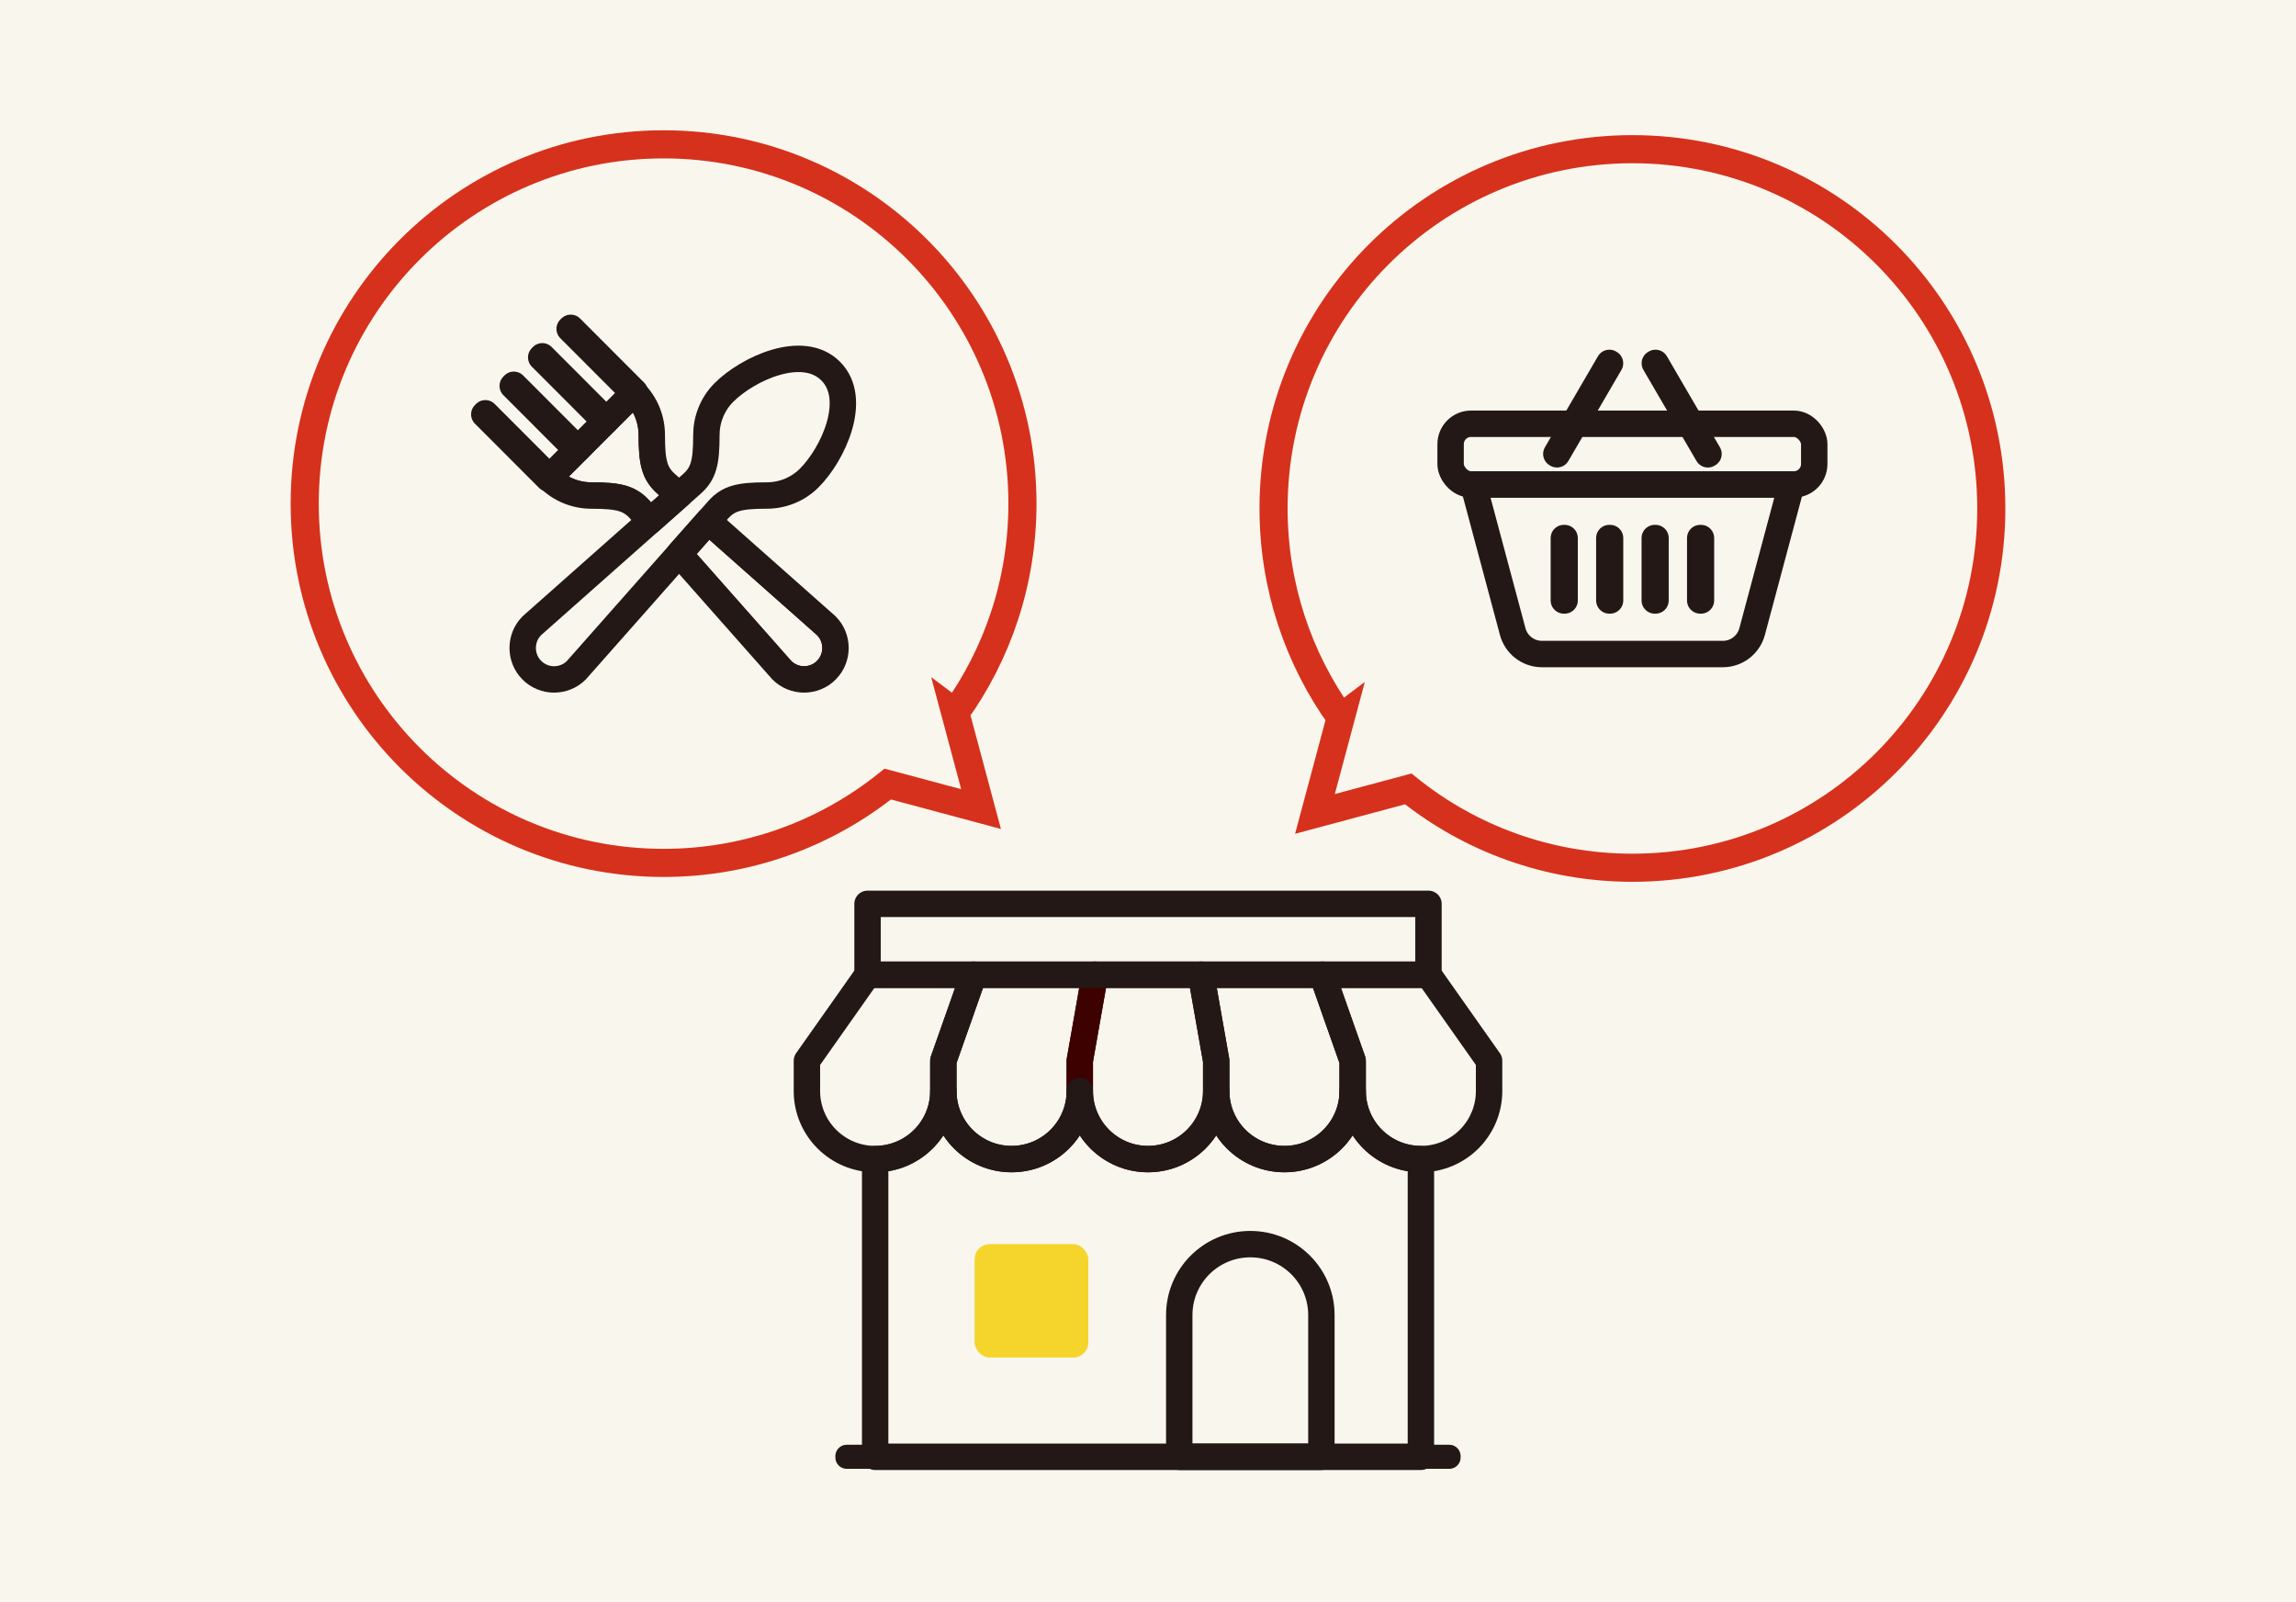 <?xml version="1.0" encoding="UTF-8"?> <svg xmlns="http://www.w3.org/2000/svg" xmlns:xlink="http://www.w3.org/1999/xlink" id="_レイヤー_2" width="162" height="113" viewBox="0 0 162 113"><defs><style>.cls-1{fill:#f5d52c;}.cls-2{stroke:#d6311c;stroke-miterlimit:10;stroke-width:1.983px;}.cls-2,.cls-3,.cls-4,.cls-5,.cls-6,.cls-7,.cls-8,.cls-9{fill:none;}.cls-3{stroke-width:1.597px;}.cls-3,.cls-4,.cls-6,.cls-7,.cls-8,.cls-9{stroke-linecap:round;stroke-linejoin:round;}.cls-3,.cls-6,.cls-7,.cls-8,.cls-9{stroke:#231815;}.cls-4{stroke:#3d0100;}.cls-4,.cls-9{stroke-width:1.863px;}.cls-6{stroke-width:1.863px;}.cls-10{fill:#f9f6ed;}.cls-7{stroke-width:1.863px;}.cls-11{clip-path:url(#clippath);}.cls-8{stroke-width:1.863px;}</style><clipPath id="clippath"><path class="cls-5" d="M58.303,44.141c.863.864.863,2.277 0,3.14-.863.864-2.275.864-3.137,0,0,0-4.281-4.841-7.251-8.199.828-.936,1.553-1.756,2.055-2.324,3.359,2.976,8.333,7.383,8.333,7.383h-0ZM47.018,34.143c-.833-.738-1.029-1.496-1.029-3.443,0-1.093-.412-2.185-1.24-3.014h-0l-6.024,6.03c.828.829,1.92,1.242,3.011,1.242,1.946,0,2.703.196,3.44,1.03.096.108.338.382.683.772.812-.719,1.525-1.352,2.055-1.821-.455-.403-.777-.688-.896-.794v0Z"></path></clipPath></defs><rect class="cls-10" width="162" height="113"></rect><g id="_デザイン"><path class="cls-9" d="M56.934,74.831v2.134c0,2.651,2.155,4.801,4.813,4.801s4.813-2.149,4.813-4.801v-2.134l2.139-6.068h-7.487l-4.278,6.068Z"></path><path class="cls-9" d="M66.56,74.831v2.134c0,2.651,2.155,4.801,4.813,4.801s4.813-2.149,4.813-4.801v-2.134l1.07-6.068h-8.557l-2.139,6.068h-0Z"></path><path class="cls-4" d="M76.187,74.831v2.134c0,2.651,2.155,4.801,4.813,4.801s4.813-2.149,4.813-4.801v-2.134l-1.07-6.068h-7.487s-1.07,6.068-1.07,6.068Z"></path><path class="cls-9" d="M85.813,74.831v2.134c0,2.651,2.155,4.801,4.813,4.801s4.813-2.149,4.813-4.801v-2.134l-2.139-6.068h-8.557s1.07,6.068,1.07,6.068Z"></path><path class="cls-9" d="M95.44,74.831v2.134c0,2.651,2.155,4.801,4.813,4.801s4.813-2.149,4.813-4.801v-2.134l-4.278-6.068h-7.487l2.139,6.068Z"></path><rect class="cls-9" x="61.211" y="63.762" width="39.579" height="5.001"></rect><path class="cls-9" d="M95.44,76.965c0,2.651-2.155,4.801-4.813,4.801s-4.813-2.149-4.813-4.801c0,2.651-2.155,4.801-4.813,4.801s-4.813-2.149-4.813-4.801c0,2.651-2.155,4.801-4.813,4.801s-4.813-2.149-4.813-4.801c0,2.651-2.155,4.801-4.813,4.801v21.003h38.506v-21.003c-2.658,0-4.813-2.149-4.813-4.801h0Z"></path><rect class="cls-3" x="59.741" y="102.718" width="42.517" height=".1"></rect><path class="cls-9" d="M83.206,92.767c0-2.762,2.245-5.001,5.014-5.001s5.014,2.239,5.014,5.001v10.001h-10.028s0-10.001,0-10.001Z"></path><rect class="cls-1" x="68.766" y="87.766" width="8.022" height="8.001" rx="1.065" ry="1.065"></rect><g class="cls-11"><path class="cls-4" d="M44.749,27.685v0c.828.829,1.24,1.922,1.24,3.014,0,1.948.196,2.705,1.029,3.443.833.738,11.284,9.998,11.284,9.998.863.864.863,2.277 0,3.141-.863.864-2.275.864-3.137-0,0,0-9.251-10.462-9.989-11.295-.737-.834-1.494-1.03-3.44-1.03-1.092,0-2.183-.412-3.011-1.241l-0-0s6.024-6.03,6.024-6.03Z"></path></g><path class="cls-9" d="M58.303,44.141c.863.864.863,2.277 0,3.14-.863.864-2.275.864-3.137,0,0,0-4.281-4.841-7.251-8.199.828-.936,1.553-1.756,2.055-2.324,3.359,2.976,8.333,7.383,8.333,7.383h-0ZM47.018,34.143c-.833-.738-1.029-1.496-1.029-3.443,0-1.093-.412-2.185-1.24-3.014h-0l-6.024,6.03c.828.829,1.92,1.242,3.011,1.242,1.946,0,2.703.196,3.44,1.03.096.108.338.382.683.772.812-.719,1.525-1.352,2.055-1.821-.455-.403-.777-.688-.896-.794v0Z"></path><rect class="cls-8" x="36.413" y="28.258" width=".107" height="6.393" transform="translate(-11.562 34.976) rotate(-44.974)"></rect><polygon class="cls-9" points="44.711 27.723 40.193 23.2 40.269 23.125 44.787 27.648 44.711 27.723"></polygon><rect class="cls-6" x="40.429" y="24.238" width=".107" height="6.393" transform="translate(-7.546 36.638) rotate(-44.973)"></rect><rect class="cls-7" x="38.421" y="26.248" width=".107" height="6.393" transform="translate(-9.555 35.804) rotate(-44.97)"></rect><path class="cls-9" d="M51.08,27.685c1.663-1.665,5.553-3.486,7.53-1.507,1.977,1.979.158,5.872-1.506,7.537l-0.0 0v0c-.828.829-1.92,1.241-3.011,1.241-1.946,0-2.703.196-3.44,1.03-.737.834-9.989,11.295-9.989,11.295-.863.864-2.275.864-3.137 0-.863-.864-.863-2.277,0-3.141,0,0,10.451-9.26,11.284-9.998.833-.738,1.029-1.496,1.029-3.443,0-1.093.412-2.185,1.24-3.014l0-0s0-0.0 0-0Z"></path><path class="cls-2" d="M67.402,50.282c2.98-4.157,4.739-9.249,4.739-14.755 0-13.998-11.336-25.345-25.321-25.345s-25.321,11.347-25.321,25.345,11.336,25.345,25.321,25.345c5.987,0,11.484-2.084,15.819-5.562l6.581,1.765-1.819-6.794Z"></path><path class="cls-2" d="M94.598,50.624c-2.98-4.157-4.739-9.249-4.739-14.755,0-13.998,11.336-25.345,25.321-25.345s25.321,11.347,25.321,25.345-11.336,25.345-25.321,25.345c-5.987,0-11.484-2.084-15.819-5.562l-6.581,1.765s1.819-6.794,1.819-6.794Z"></path><path class="cls-9" d="M106.732,44.552c.25.936,1.098,1.586,2.065,1.586h12.764c.968,0,1.815-.651,2.065-1.586l2.778-10.378h-22.45l2.778,10.378h-0Z"></path><rect class="cls-9" x="102.351" y="29.894" width="25.657" height="4.28" rx="1.44" ry="1.44"></rect><polygon class="cls-9" points="109.857 32.048 109.811 32.021 113.553 25.6 113.599 25.627 109.857 32.048"></polygon><polygon class="cls-9" points="120.502 32.048 116.76 25.627 116.806 25.6 120.548 32.021 120.502 32.048"></polygon><rect class="cls-9" x="116.756" y="37.956" width=".053" height="4.402"></rect><rect class="cls-9" x="113.549" y="37.956" width=".053" height="4.402"></rect><rect class="cls-9" x="110.342" y="37.956" width=".053" height="4.402"></rect><rect class="cls-9" x="119.963" y="37.956" width=".053" height="4.402"></rect></g></svg> 